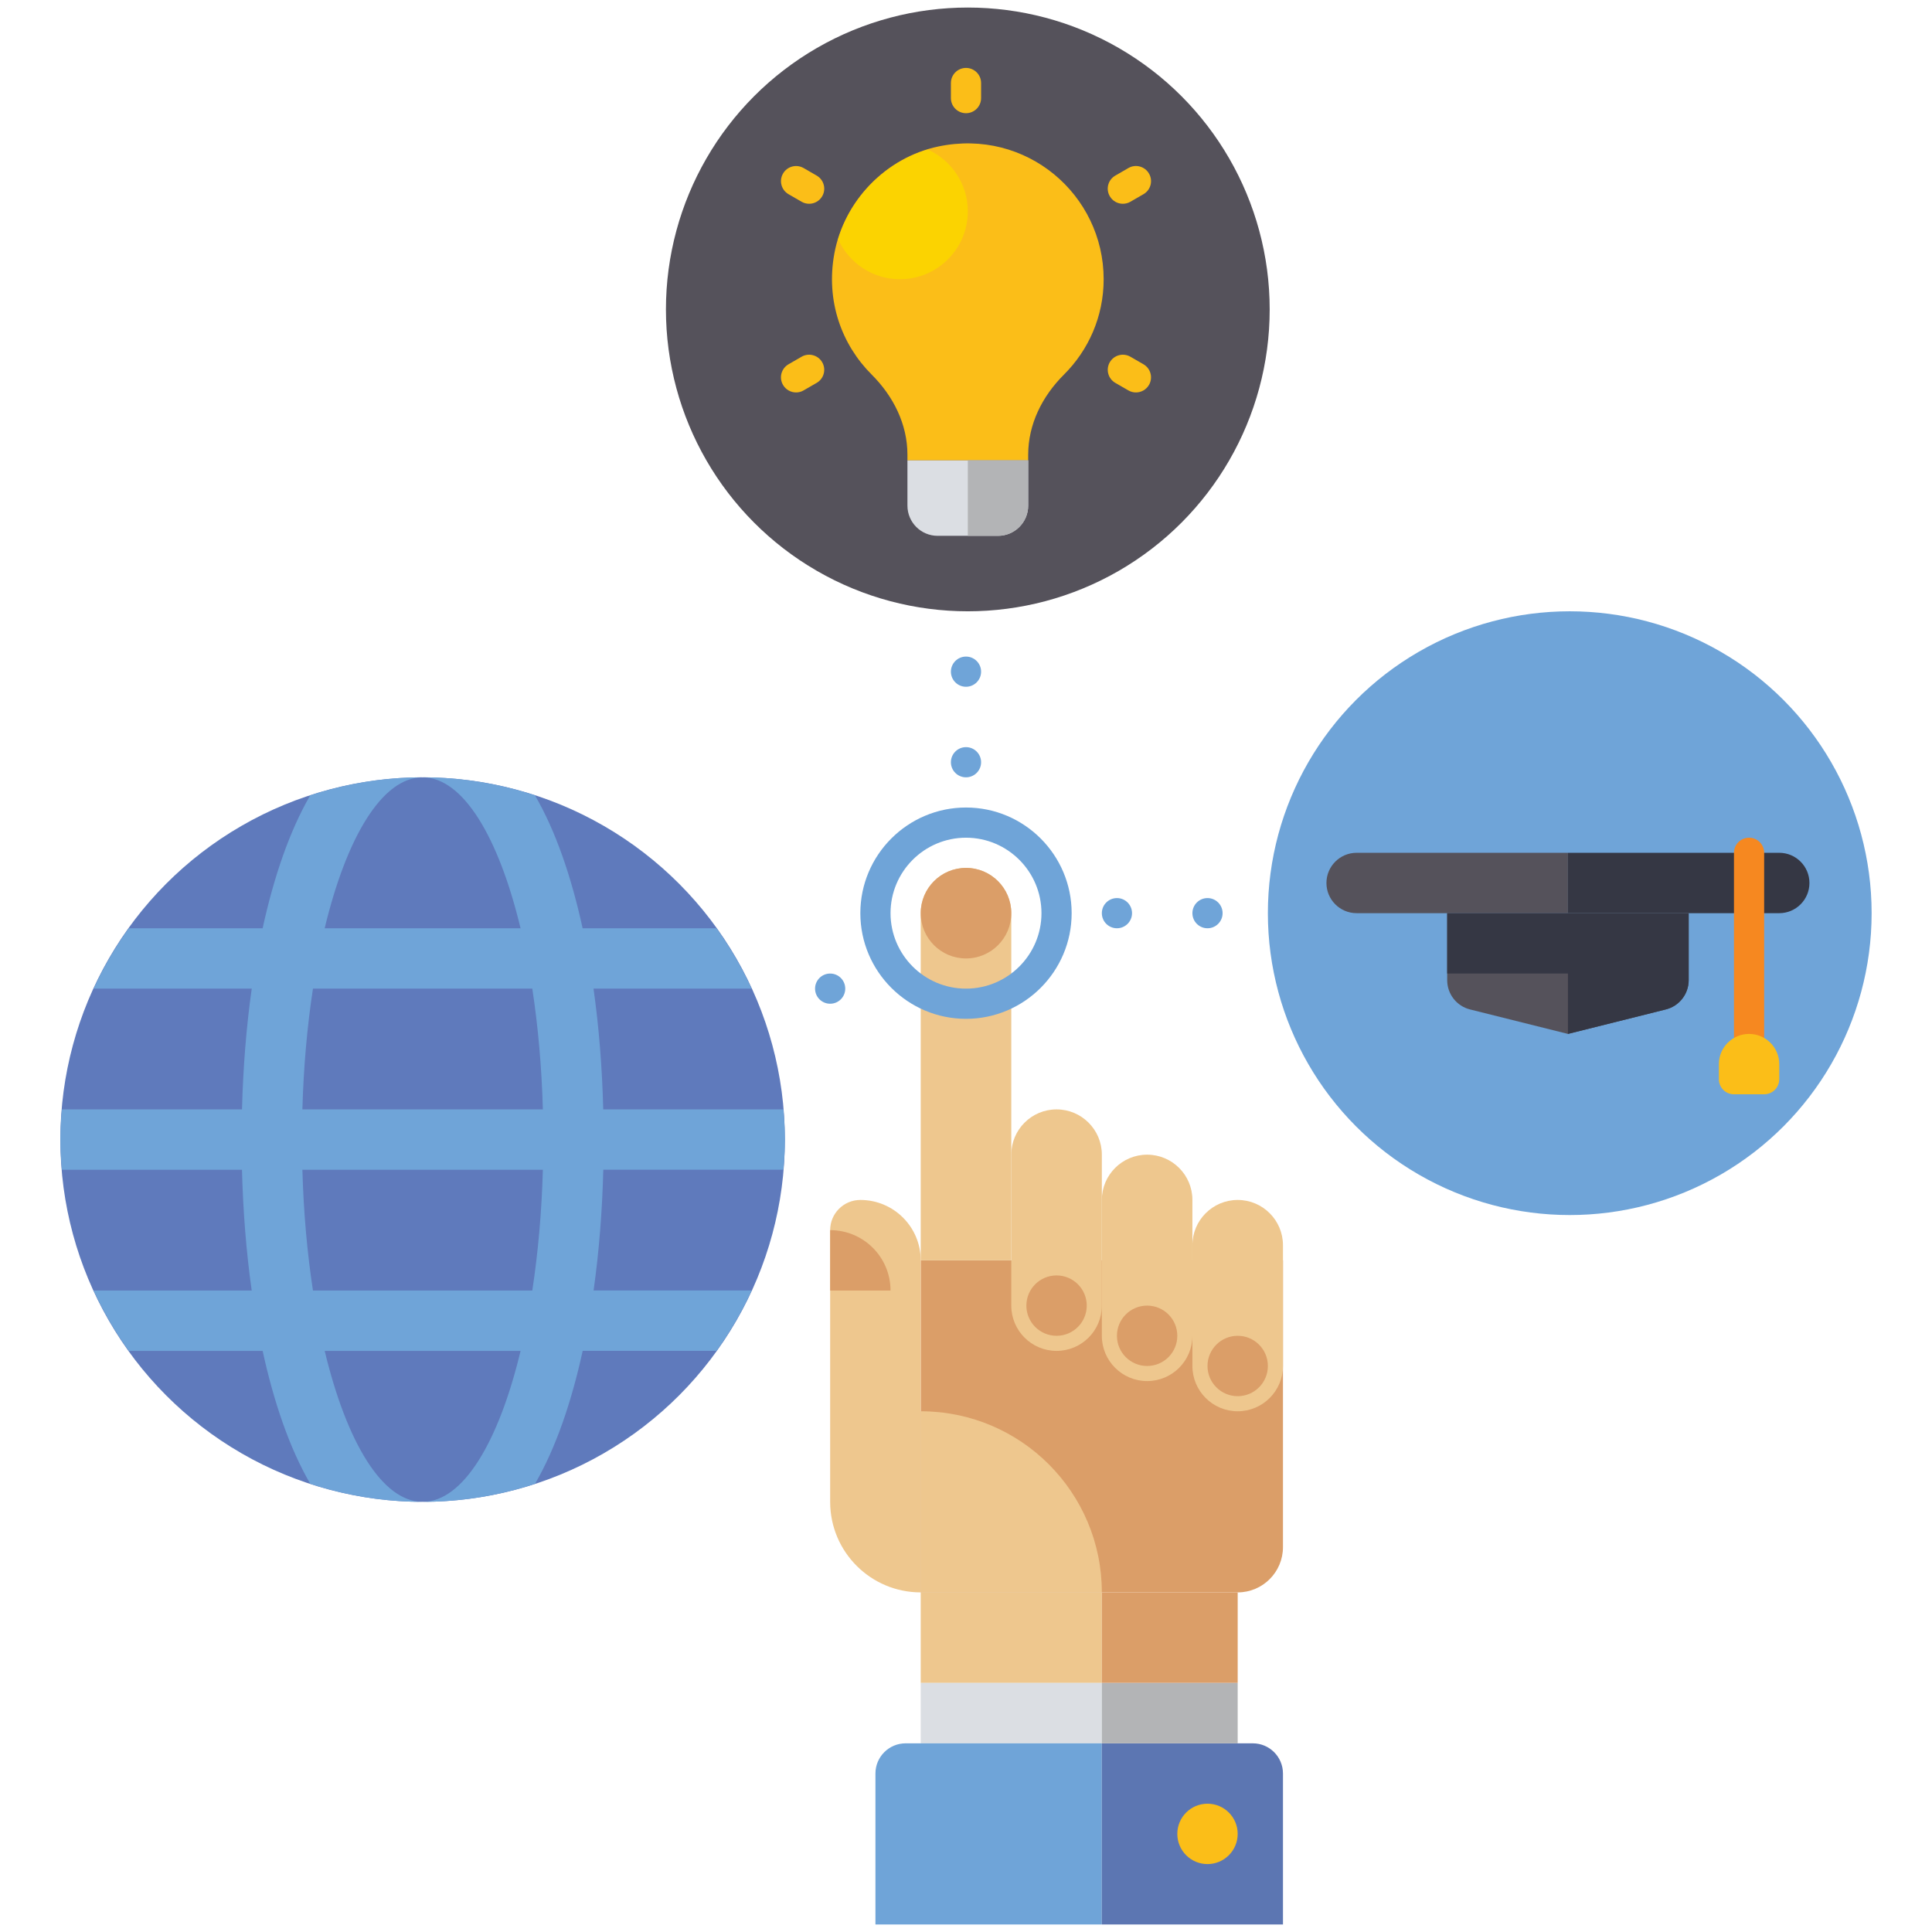 <svg id="Layer_1" enable-background="new 0 0 64 64" height="512" viewBox="0 0 64 64" width="512" xmlns="http://www.w3.org/2000/svg"><g><g><g><path d="m41 52.75h-10.5v-11h12v9.5c0 .828-.672 1.5-1.5 1.5z" fill="#db9e68"/></g><g><path d="m30.5 52.75c-1.657 0-3-1.343-3-3v-9c0-.552.448-1 1-1 1.105 0 2 .895 2 2z" fill="#eec78e"/></g><g><path d="m33.5 41.75h-3v-11.5c0-.828.672-1.5 1.5-1.5.828 0 1.5.672 1.5 1.5z" fill="#eec78e"/></g><g><path d="m35 44.75c-.828 0-1.5-.672-1.5-1.5v-5c0-.828.672-1.5 1.5-1.5.828 0 1.5.672 1.5 1.5v5c0 .828-.672 1.5-1.5 1.5z" fill="#eec78e"/></g><g><path d="m38 45.75c-.828 0-1.5-.672-1.5-1.5v-4.5c0-.828.672-1.5 1.5-1.5.828 0 1.5.672 1.5 1.5v4.5c0 .828-.672 1.5-1.5 1.5z" fill="#eec78e"/></g><g><path d="m41 46.75c-.828 0-1.5-.672-1.5-1.5v-4c0-.828.672-1.5 1.5-1.5.828 0 1.5.672 1.5 1.5v4c0 .828-.672 1.5-1.5 1.5z" fill="#eec78e"/></g><g><path d="m30.5 46.75v6h6c0-3.314-2.686-6-6-6z" fill="#eec78e"/></g><g><path d="m30.5 52.75h6v3h-6z" fill="#eec78e"/></g><g><path d="m36.5 52.75h4.5v3h-4.5z" fill="#db9e68"/></g><g><circle cx="35" cy="43.25" fill="#db9e68" r="1"/></g><g><circle cx="38" cy="44.25" fill="#db9e68" r="1"/></g><g><circle cx="41" cy="45.25" fill="#db9e68" r="1"/></g><g><path d="m27.5 40.75v2h2c0-1.105-.895-2-2-2z" fill="#db9e68"/></g><g><path d="m30.5 55.75h6v2h-6z" fill="#dbdee3"/></g><g><path d="m36.5 63.75h-7.5v-5c0-.552.448-1 1-1h6.5z" fill="#6fa4d8"/></g><g><path d="m42.5 63.75h-6v-6h5c.552 0 1 .448 1 1z" fill="#5c76b2"/></g><g><path d="m36.5 55.75h4.5v2h-4.5z" fill="#b3b4b6"/></g><g><circle cx="40" cy="60.75" fill="#fbbe18" r="1"/></g></g><g><path d="m32 33.75c-1.93 0-3.5-1.57-3.5-3.5s1.57-3.5 3.5-3.5 3.5 1.57 3.5 3.5-1.57 3.5-3.5 3.5zm0-6c-1.379 0-2.5 1.122-2.5 2.5s1.121 2.5 2.5 2.5 2.5-1.122 2.5-2.5-1.121-2.5-2.5-2.5z" fill="#6fa4d8"/></g><g><circle cx="14" cy="37.75" fill="#5f7abc" r="12"/></g><g><g><path d="m19.983 36.75c-.035-1.362-.14-2.712-.322-4h5.237c-.325-.707-.715-1.375-1.165-2h-4.433c-.372-1.7-.891-3.222-1.579-4.404-1.172-.383-2.421-.596-3.721-.596 1.337 0 2.518 1.976 3.244 5h-6.489c.726-3.024 1.907-5 3.244-5-1.3 0-2.549.213-3.722.596-.686 1.182-1.205 2.704-1.577 4.404h-4.433c-.45.625-.84 1.293-1.165 2h5.237c-.182 1.288-.287 2.638-.322 4h-5.967c-.027.33-.05.662-.05 1s.023.669.05 1h5.966c.035 1.362.14 2.712.322 4h-5.237c.325.707.715 1.375 1.165 2h4.434c.372 1.7.891 3.222 1.579 4.405 1.172.382 2.421.595 3.721.595-1.337 0-2.518-1.976-3.244-5h6.489c-.726 3.024-1.907 5-3.244 5 1.3 0 2.549-.213 3.722-.596.687-1.182 1.207-2.705 1.579-4.405h4.433c.45-.625.84-1.293 1.165-2h-5.237c.182-1.288.287-2.638.322-4h5.966c.027-.331.05-.662.05-1s-.023-.67-.05-1h-5.968zm-9.616-4h7.266c.189 1.236.311 2.581.35 4h-7.966c.039-1.419.161-2.764.35-4zm7.266 10h-7.266c-.189-1.236-.311-2.581-.35-4h7.966c-.039 1.419-.161 2.764-.35 4z" fill="#6fa4d8"/></g></g><g><circle cx="27.5" cy="32.75" fill="#6fa4d8" r=".5"/></g><g><circle cx="32" cy="25.25" fill="#6fa4d8" r=".5"/></g><g><circle cx="37" cy="30.25" fill="#6fa4d8" r=".5"/></g><g><circle cx="40" cy="30.25" fill="#6fa4d8" r=".5"/></g><g><circle cx="32" cy="22.25" fill="#6fa4d8" r=".5"/></g><g><circle cx="52" cy="30.25" fill="#6fa4d8" r="10"/></g><g><g><path d="m51.94 30.25h-7c-.552 0-1-.448-1-1 0-.552.448-1 1-1h7z" fill="#55525b"/></g><g><path d="m58.94 30.25h-7v-2h7c.552 0 1 .448 1 1 0 .552-.448 1-1 1z" fill="#353744"/></g></g><g><path d="m47.94 30.25v2.219c0 .459.312.859.757.97l3.243.811 3.242-.811c.445-.111.758-.511.758-.97v-2.219z" fill="#55525b"/></g><g><path d="m47.94 30.25v2h4v2l3.242-.811c.445-.111.758-.511.758-.97v-2.219z" fill="#353744"/></g><g><path d="m57.94 36.25c.276 0 .5-.224.5-.5v-7.5c0-.276-.224-.5-.5-.5-.276 0-.5.224-.5.5v7.5c0 .276.223.5.5.5z" fill="#f68820"/></g><g><path d="m57.44 36.25h1c.276 0 .5-.224.5-.5v-.5c0-.552-.448-1-1-1-.552 0-1 .448-1 1v.5c0 .276.223.5.5.5z" fill="#fbbe18"/></g><g><circle cx="32.06" cy="10.25" fill="#55525b" r="10"/></g><g><path d="m36.56 9.25c0-2.803-2.564-5.008-5.474-4.398-1.741.365-3.128 1.802-3.448 3.552-.287 1.57.245 3.014 1.236 4.003.718.716 1.186 1.643 1.186 2.657v.186h4v-.186c0-1.012.466-1.939 1.183-2.653.813-.809 1.317-1.923 1.317-3.161z" fill="#fbbe18"/></g><g><path d="m31.06 17.75h2c.552 0 1-.448 1-1v-1.5h-4v1.5c0 .552.448 1 1 1z" fill="#dbdee3"/></g><g><path d="m32.06 15.25h2v1.5c0 .552-.448 1-1 1h-1z" fill="#b3b4b6"/></g><g><path d="m32.06 7c0-.911-.544-1.692-1.323-2.046-1.415.426-2.543 1.56-2.973 2.971.354.78 1.134 1.324 2.046 1.324 1.243.001 2.25-1.006 2.25-2.249z" fill="#fbd301"/></g><g><path d="m32 3.75c-.276 0-.5-.224-.5-.5v-.5c0-.276.224-.5.5-.5s.5.224.5.5v.5c0 .276-.224.5-.5.5z" fill="#fbbe18"/></g><g><path d="m26.804 6.75c-.085 0-.171-.021-.25-.067l-.433-.25c-.239-.138-.321-.444-.183-.683.139-.24.443-.32.683-.183l.433.25c.239.138.321.444.183.683-.093.161-.261.25-.433.25z" fill="#fbbe18"/></g><g><path d="m26.371 13c-.172 0-.34-.089-.433-.25-.139-.239-.057-.545.183-.683l.433-.25c.236-.137.544-.057.682.183.139.239.057.545-.183.683l-.433.25c-.077.046-.164.067-.249.067z" fill="#fbbe18"/></g><g><path d="m37.629 13c-.085 0-.171-.021-.25-.067l-.433-.25c-.239-.138-.321-.444-.183-.683.14-.24.444-.32.683-.183l.433.25c.239.138.321.444.183.683-.093.161-.261.25-.433.25z" fill="#fbbe18"/></g><g><path d="m37.196 6.75c-.172 0-.34-.089-.433-.25-.139-.239-.057-.545.183-.683l.433-.25c.236-.139.544-.058.683.183.139.239.057.545-.183.683l-.433.25c-.078.046-.165.067-.25.067z" fill="#fbbe18"/></g><g><circle cx="32" cy="30.25" fill="#db9e68" r="1.5"/></g></g></svg>
